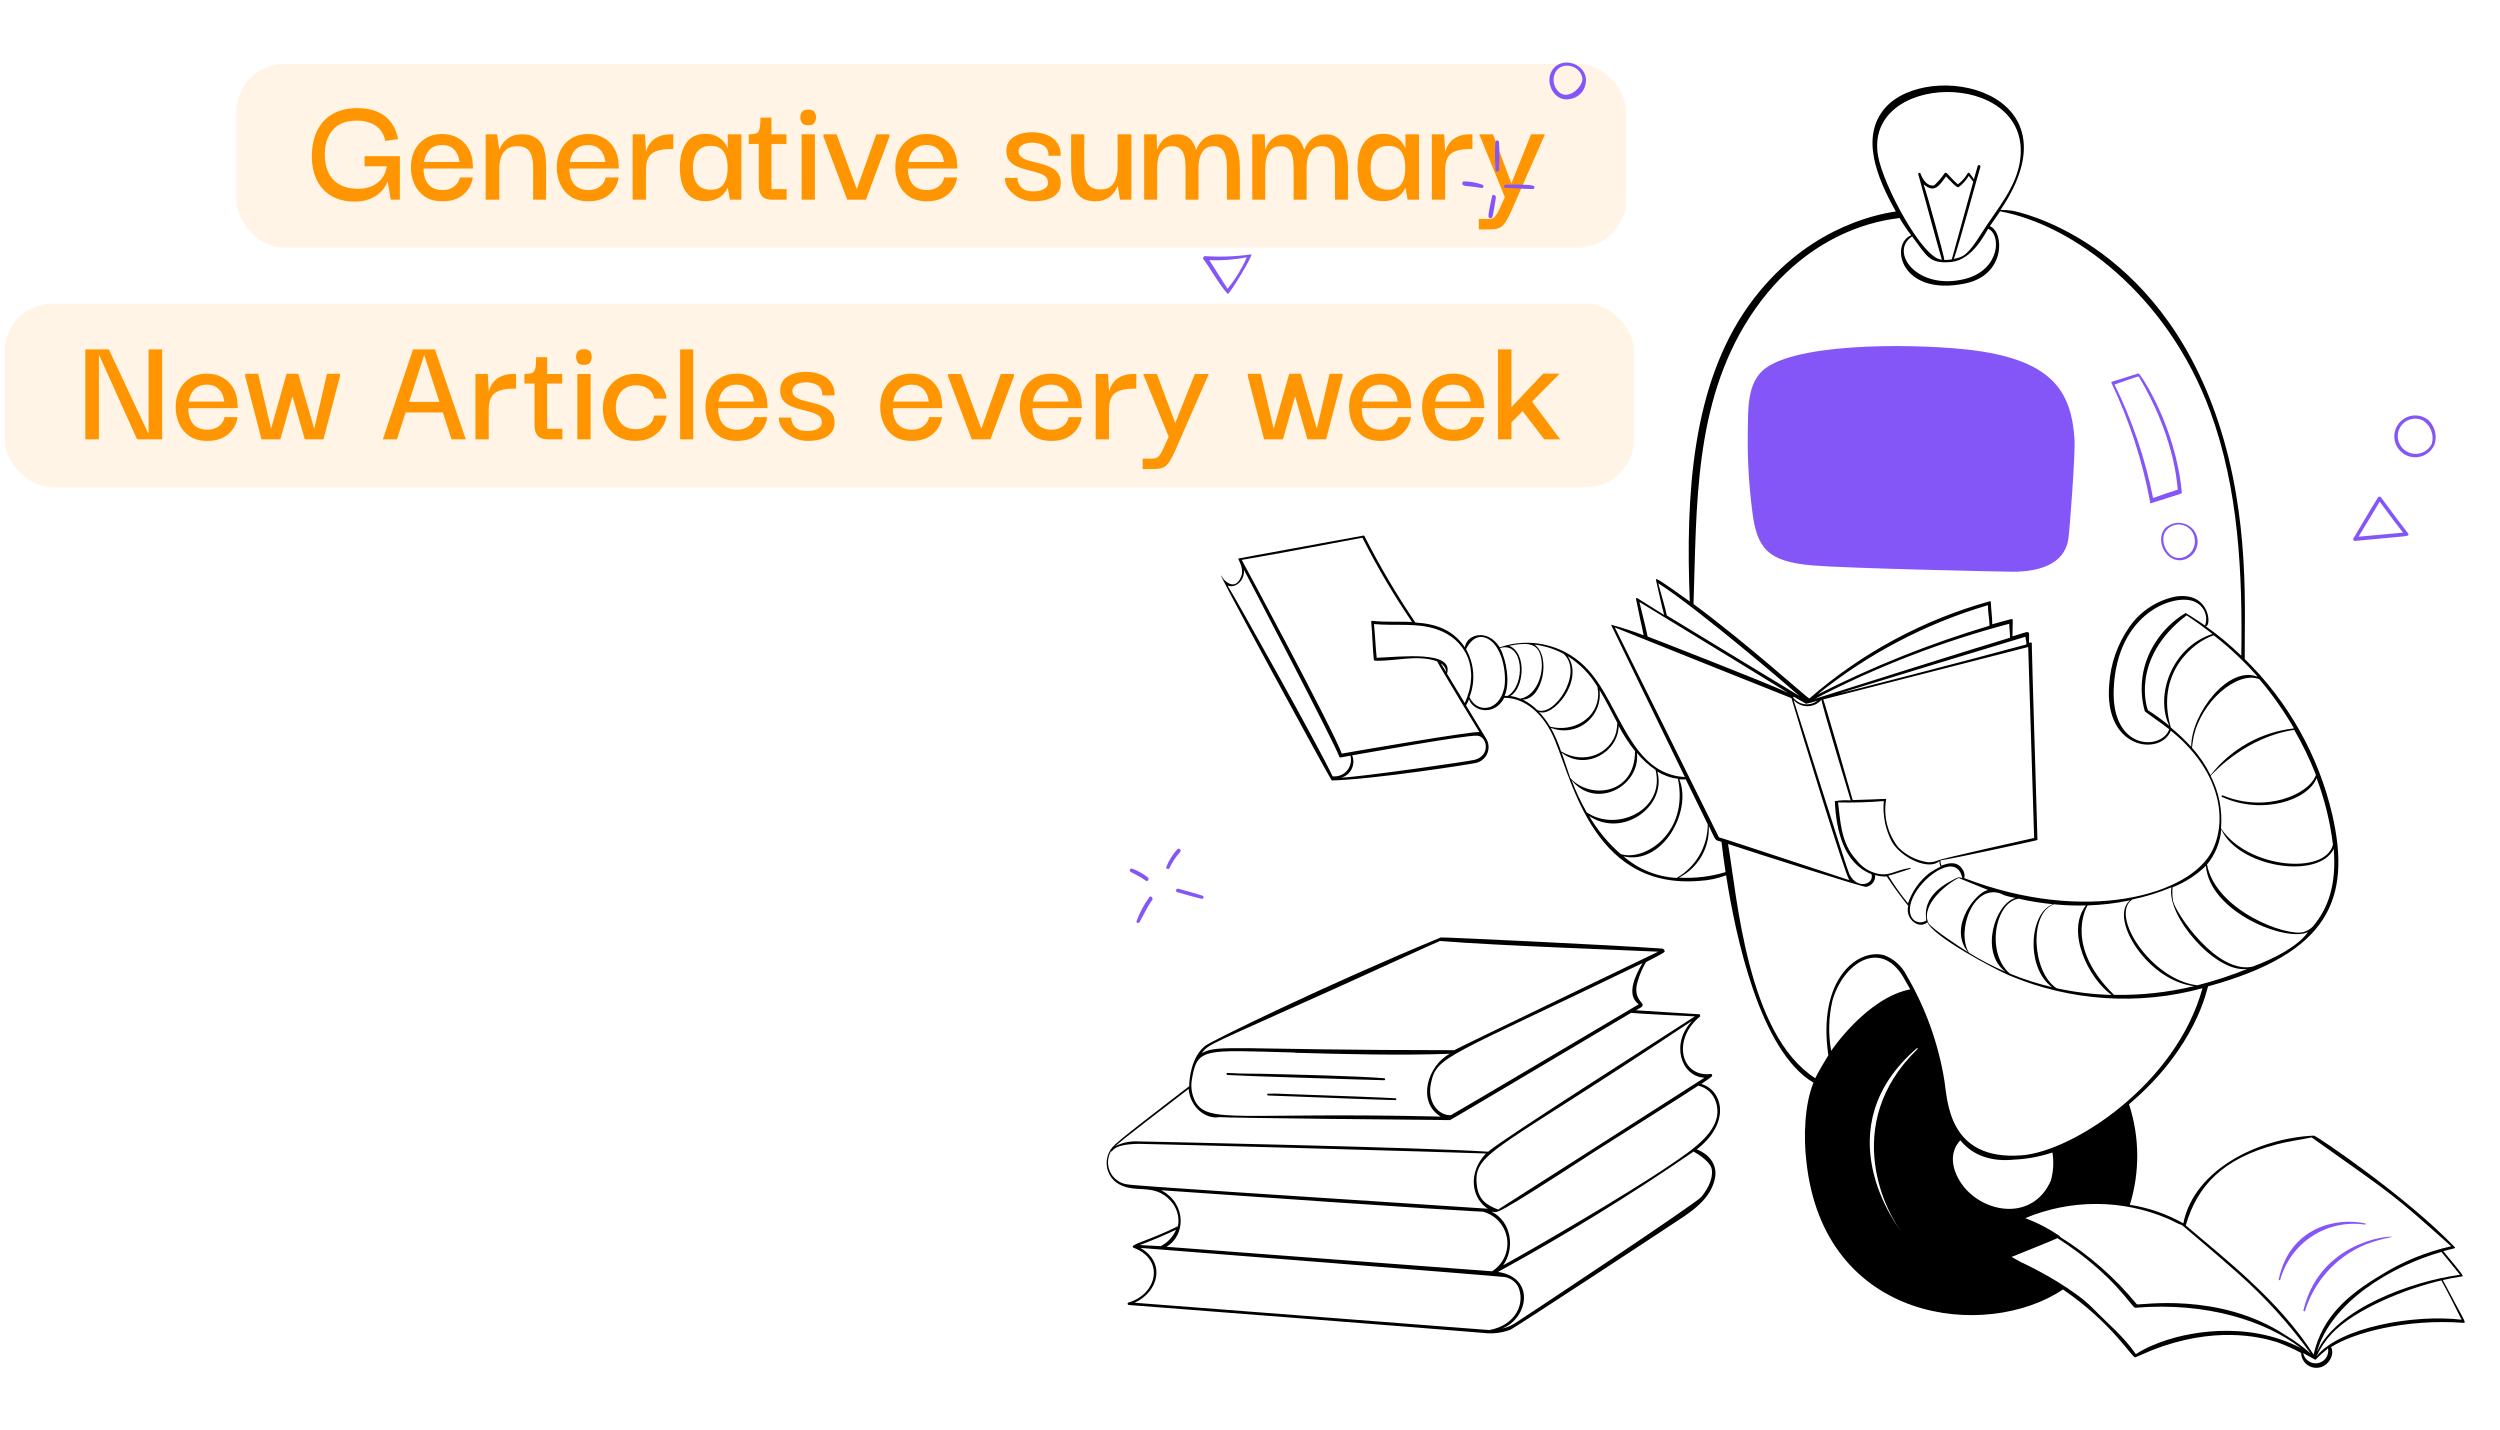 <svg width="313" height="179" viewBox="0 0 313 179" fill="none" xmlns="http://www.w3.org/2000/svg">
<rect x="0.584" y="38.002" width="204" height="23" rx="6" fill="#FF9500" fill-opacity="0.1"/>
<path d="M18.604 43.742H20.304V55.002H17.164L12.424 44.482H12.384V55.002H10.684V43.742H13.624L18.564 54.262H18.604V43.742ZM25.979 55.202C25.059 55.202 24.306 55.002 23.719 54.602C23.132 54.189 22.699 53.662 22.419 53.022C22.139 52.369 21.999 51.695 21.999 51.002C21.986 50.215 22.132 49.502 22.439 48.862C22.759 48.222 23.212 47.715 23.799 47.342C24.399 46.969 25.112 46.782 25.939 46.782C26.659 46.782 27.299 46.942 27.859 47.262C28.419 47.569 28.866 48.009 29.199 48.582C29.532 49.142 29.712 49.809 29.739 50.582C29.752 50.622 29.759 50.702 29.759 50.822C29.759 50.929 29.759 51.022 29.759 51.102H23.579C23.579 51.955 23.786 52.622 24.199 53.102C24.626 53.569 25.212 53.802 25.959 53.802C26.519 53.802 26.992 53.662 27.379 53.382C27.779 53.089 28.026 52.702 28.119 52.222H29.739C29.659 52.782 29.459 53.289 29.139 53.742C28.819 54.195 28.392 54.555 27.859 54.822C27.326 55.075 26.699 55.202 25.979 55.202ZM23.639 50.282H28.079C28.066 50.135 28.026 49.942 27.959 49.702C27.906 49.462 27.799 49.229 27.639 49.002C27.479 48.762 27.259 48.562 26.979 48.402C26.699 48.242 26.339 48.162 25.899 48.162C25.499 48.162 25.159 48.229 24.879 48.362C24.599 48.495 24.372 48.675 24.199 48.902C24.026 49.115 23.892 49.349 23.799 49.602C23.719 49.842 23.666 50.069 23.639 50.282ZM32.74 55.002L30.7 47.122V46.802H32.32L33.92 53.602H33.96L35.88 46.802H37.34L39.32 53.602H39.36L40.94 46.802H42.56V47.122L40.5 55.002H38.16L36.64 49.682H36.6L35.1 55.002H32.74ZM47.933 55.002L51.713 43.742H54.453L58.313 55.002H56.533L53.113 44.442L49.693 55.002H47.933ZM50.233 51.642L50.293 50.322H55.893L55.973 51.642H50.233ZM59.527 55.002V46.822H61.067L61.207 49.182L61.187 50.942V55.002H59.527ZM61.187 51.322L61.127 49.522C61.14 49.229 61.207 48.929 61.327 48.622C61.447 48.302 61.627 48.009 61.867 47.742C62.12 47.462 62.44 47.242 62.827 47.082C63.227 46.909 63.707 46.822 64.267 46.822H64.607V48.662H64.247C63.647 48.662 63.147 48.722 62.747 48.842C62.347 48.949 62.034 49.115 61.807 49.342C61.58 49.569 61.42 49.849 61.327 50.182C61.234 50.515 61.187 50.895 61.187 51.322ZM68.563 55.002C68.003 55.002 67.59 54.855 67.323 54.562C67.057 54.269 66.923 53.822 66.923 53.222V47.822H68.503V53.682H70.403V55.002H68.563ZM65.663 48.022V46.822C65.97 46.822 66.217 46.802 66.403 46.762C66.603 46.722 66.75 46.642 66.843 46.522C66.95 46.389 67.023 46.182 67.063 45.902C67.103 45.609 67.123 45.215 67.123 44.722H68.503V46.822H70.383V48.022H65.663ZM72.284 55.002V46.822H73.944V55.002H72.284ZM73.124 45.682C72.737 45.682 72.47 45.582 72.324 45.382C72.19 45.182 72.124 44.949 72.124 44.682C72.124 44.429 72.19 44.209 72.324 44.022C72.47 43.822 72.737 43.722 73.124 43.722C73.51 43.722 73.764 43.822 73.884 44.022C74.017 44.209 74.084 44.429 74.084 44.682C74.084 44.949 74.017 45.182 73.884 45.382C73.764 45.582 73.51 45.682 73.124 45.682ZM79.535 55.202C78.775 55.202 78.089 55.042 77.475 54.722C76.862 54.402 76.376 53.935 76.016 53.322C75.656 52.709 75.475 51.962 75.475 51.082C75.502 50.202 75.689 49.442 76.035 48.802C76.395 48.162 76.882 47.669 77.496 47.322C78.109 46.975 78.802 46.802 79.576 46.802C80.349 46.802 81.009 46.949 81.555 47.242C82.115 47.535 82.555 47.915 82.876 48.382C83.195 48.849 83.389 49.355 83.456 49.902H81.915C81.809 49.382 81.555 48.975 81.156 48.682C80.755 48.389 80.249 48.242 79.635 48.242C79.102 48.242 78.649 48.362 78.275 48.602C77.902 48.829 77.615 49.149 77.415 49.562C77.216 49.962 77.109 50.429 77.096 50.962C77.096 51.802 77.316 52.475 77.755 52.982C78.195 53.489 78.816 53.742 79.615 53.742C80.189 53.742 80.689 53.595 81.115 53.302C81.542 53.009 81.809 52.582 81.915 52.022H83.456C83.389 52.582 83.189 53.102 82.856 53.582C82.535 54.062 82.096 54.455 81.535 54.762C80.975 55.055 80.309 55.202 79.535 55.202ZM85.154 55.002V43.742H86.794V55.002H85.154ZM92.307 55.202C91.387 55.202 90.634 55.002 90.047 54.602C89.46 54.189 89.027 53.662 88.747 53.022C88.467 52.369 88.327 51.695 88.327 51.002C88.314 50.215 88.46 49.502 88.767 48.862C89.087 48.222 89.54 47.715 90.127 47.342C90.727 46.969 91.44 46.782 92.267 46.782C92.987 46.782 93.627 46.942 94.187 47.262C94.747 47.569 95.194 48.009 95.527 48.582C95.86 49.142 96.04 49.809 96.067 50.582C96.08 50.622 96.087 50.702 96.087 50.822C96.087 50.929 96.087 51.022 96.087 51.102H89.907C89.907 51.955 90.114 52.622 90.527 53.102C90.954 53.569 91.54 53.802 92.287 53.802C92.847 53.802 93.32 53.662 93.707 53.382C94.107 53.089 94.354 52.702 94.447 52.222H96.067C95.987 52.782 95.787 53.289 95.467 53.742C95.147 54.195 94.72 54.555 94.187 54.822C93.654 55.075 93.027 55.202 92.307 55.202ZM89.967 50.282H94.407C94.394 50.135 94.354 49.942 94.287 49.702C94.234 49.462 94.127 49.229 93.967 49.002C93.807 48.762 93.587 48.562 93.307 48.402C93.027 48.242 92.667 48.162 92.227 48.162C91.827 48.162 91.487 48.229 91.207 48.362C90.927 48.495 90.7 48.675 90.527 48.902C90.354 49.115 90.22 49.349 90.127 49.602C90.047 49.842 89.994 50.069 89.967 50.282ZM101.108 55.202C100.734 55.202 100.368 55.149 100.008 55.042C99.661 54.949 99.334 54.809 99.028 54.622C98.734 54.435 98.468 54.222 98.228 53.982C98.001 53.742 97.821 53.482 97.688 53.202C97.568 52.909 97.508 52.602 97.508 52.282H99.068C99.068 52.295 99.074 52.389 99.088 52.562C99.114 52.735 99.188 52.935 99.308 53.162C99.428 53.375 99.621 53.562 99.888 53.722C100.168 53.882 100.561 53.962 101.068 53.962C101.454 53.962 101.781 53.915 102.048 53.822C102.328 53.729 102.541 53.602 102.688 53.442C102.834 53.269 102.901 53.062 102.888 52.822C102.888 52.489 102.761 52.229 102.508 52.042C102.254 51.855 101.928 51.709 101.528 51.602C101.128 51.482 100.708 51.369 100.268 51.262C99.828 51.155 99.408 51.015 99.008 50.842C98.608 50.655 98.281 50.409 98.028 50.102C97.788 49.782 97.674 49.355 97.688 48.822C97.688 48.102 97.988 47.549 98.588 47.162C99.201 46.762 99.974 46.562 100.908 46.562C101.361 46.562 101.801 46.615 102.228 46.722C102.654 46.829 103.034 46.995 103.368 47.222C103.714 47.449 103.988 47.749 104.188 48.122C104.401 48.495 104.501 48.955 104.488 49.502H102.948C102.961 49.155 102.901 48.875 102.768 48.662C102.648 48.449 102.481 48.289 102.268 48.182C102.054 48.062 101.828 47.982 101.588 47.942C101.361 47.889 101.141 47.862 100.928 47.862C100.394 47.862 99.974 47.962 99.668 48.162C99.361 48.349 99.208 48.602 99.208 48.922C99.208 49.255 99.334 49.515 99.588 49.702C99.841 49.889 100.168 50.035 100.568 50.142C100.968 50.249 101.394 50.355 101.848 50.462C102.301 50.569 102.728 50.715 103.128 50.902C103.528 51.075 103.854 51.322 104.108 51.642C104.361 51.962 104.488 52.389 104.488 52.922C104.488 53.442 104.341 53.869 104.048 54.202C103.768 54.535 103.374 54.789 102.868 54.962C102.361 55.122 101.774 55.202 101.108 55.202ZM114.182 55.202C113.262 55.202 112.509 55.002 111.922 54.602C111.335 54.189 110.902 53.662 110.622 53.022C110.342 52.369 110.202 51.695 110.202 51.002C110.189 50.215 110.335 49.502 110.642 48.862C110.962 48.222 111.415 47.715 112.002 47.342C112.602 46.969 113.315 46.782 114.142 46.782C114.862 46.782 115.502 46.942 116.062 47.262C116.622 47.569 117.069 48.009 117.402 48.582C117.735 49.142 117.915 49.809 117.942 50.582C117.955 50.622 117.962 50.702 117.962 50.822C117.962 50.929 117.962 51.022 117.962 51.102H111.782C111.782 51.955 111.989 52.622 112.402 53.102C112.829 53.569 113.415 53.802 114.162 53.802C114.722 53.802 115.195 53.662 115.582 53.382C115.982 53.089 116.229 52.702 116.322 52.222H117.942C117.862 52.782 117.662 53.289 117.342 53.742C117.022 54.195 116.595 54.555 116.062 54.822C115.529 55.075 114.902 55.202 114.182 55.202ZM111.842 50.282H116.282C116.269 50.135 116.229 49.942 116.162 49.702C116.109 49.462 116.002 49.229 115.842 49.002C115.682 48.762 115.462 48.562 115.182 48.402C114.902 48.242 114.542 48.162 114.102 48.162C113.702 48.162 113.362 48.229 113.082 48.362C112.802 48.495 112.575 48.675 112.402 48.902C112.229 49.115 112.095 49.349 112.002 49.602C111.922 49.842 111.869 50.069 111.842 50.282ZM125.303 46.822H126.943V47.122L124.003 55.002H121.663L118.703 47.142V46.822H120.323L122.843 53.622H122.883L125.303 46.822ZM131.663 55.202C130.743 55.202 129.989 55.002 129.403 54.602C128.816 54.189 128.383 53.662 128.103 53.022C127.823 52.369 127.683 51.695 127.683 51.002C127.669 50.215 127.816 49.502 128.123 48.862C128.443 48.222 128.896 47.715 129.483 47.342C130.083 46.969 130.796 46.782 131.623 46.782C132.343 46.782 132.983 46.942 133.543 47.262C134.103 47.569 134.549 48.009 134.883 48.582C135.216 49.142 135.396 49.809 135.423 50.582C135.436 50.622 135.443 50.702 135.443 50.822C135.443 50.929 135.443 51.022 135.443 51.102H129.263C129.263 51.955 129.469 52.622 129.883 53.102C130.309 53.569 130.896 53.802 131.643 53.802C132.203 53.802 132.676 53.662 133.063 53.382C133.463 53.089 133.709 52.702 133.803 52.222H135.423C135.343 52.782 135.143 53.289 134.823 53.742C134.503 54.195 134.076 54.555 133.543 54.822C133.009 55.075 132.383 55.202 131.663 55.202ZM129.323 50.282H133.763C133.749 50.135 133.709 49.942 133.643 49.702C133.589 49.462 133.483 49.229 133.323 49.002C133.163 48.762 132.943 48.562 132.663 48.402C132.383 48.242 132.023 48.162 131.583 48.162C131.183 48.162 130.843 48.229 130.563 48.362C130.283 48.495 130.056 48.675 129.883 48.902C129.709 49.115 129.576 49.349 129.483 49.602C129.403 49.842 129.349 50.069 129.323 50.282ZM137.183 55.002V46.822H138.723L138.863 49.182L138.843 50.942V55.002H137.183ZM138.843 51.322L138.783 49.522C138.797 49.229 138.863 48.929 138.983 48.622C139.103 48.302 139.283 48.009 139.523 47.742C139.777 47.462 140.097 47.242 140.483 47.082C140.883 46.909 141.363 46.822 141.923 46.822H142.263V48.662H141.903C141.303 48.662 140.803 48.722 140.403 48.842C140.003 48.949 139.69 49.115 139.463 49.342C139.237 49.569 139.077 49.849 138.983 50.182C138.89 50.515 138.843 50.895 138.843 51.322ZM143.06 58.722V57.422H144.24C144.426 57.422 144.593 57.395 144.74 57.342C144.886 57.302 145.026 57.195 145.16 57.022C145.306 56.849 145.46 56.582 145.62 56.222L146.32 54.682L143.12 46.822H144.84L147.14 52.962L149.6 46.822H151.34L147.14 56.402C146.913 56.909 146.706 57.315 146.52 57.622C146.346 57.929 146.16 58.162 145.96 58.322C145.773 58.482 145.553 58.589 145.3 58.642C145.06 58.695 144.773 58.722 144.44 58.722H143.06ZM158.267 55.002L156.227 47.122V46.802H157.847L159.447 53.602H159.487L161.407 46.802H162.867L164.847 53.602H164.887L166.467 46.802H168.087V47.122L166.027 55.002H163.687L162.167 49.682H162.127L160.627 55.002H158.267ZM172.893 55.202C171.973 55.202 171.22 55.002 170.633 54.602C170.046 54.189 169.613 53.662 169.333 53.022C169.053 52.369 168.913 51.695 168.913 51.002C168.9 50.215 169.046 49.502 169.353 48.862C169.673 48.222 170.126 47.715 170.713 47.342C171.313 46.969 172.026 46.782 172.853 46.782C173.573 46.782 174.213 46.942 174.773 47.262C175.333 47.569 175.78 48.009 176.113 48.582C176.446 49.142 176.626 49.809 176.653 50.582C176.666 50.622 176.673 50.702 176.673 50.822C176.673 50.929 176.673 51.022 176.673 51.102H170.493C170.493 51.955 170.7 52.622 171.113 53.102C171.54 53.569 172.126 53.802 172.873 53.802C173.433 53.802 173.906 53.662 174.293 53.382C174.693 53.089 174.94 52.702 175.033 52.222H176.653C176.573 52.782 176.373 53.289 176.053 53.742C175.733 54.195 175.306 54.555 174.773 54.822C174.24 55.075 173.613 55.202 172.893 55.202ZM170.553 50.282H174.993C174.98 50.135 174.94 49.942 174.873 49.702C174.82 49.462 174.713 49.229 174.553 49.002C174.393 48.762 174.173 48.562 173.893 48.402C173.613 48.242 173.253 48.162 172.813 48.162C172.413 48.162 172.073 48.229 171.793 48.362C171.513 48.495 171.286 48.675 171.113 48.902C170.94 49.115 170.806 49.349 170.713 49.602C170.633 49.842 170.58 50.069 170.553 50.282ZM182.034 55.202C181.114 55.202 180.36 55.002 179.774 54.602C179.187 54.189 178.754 53.662 178.474 53.022C178.194 52.369 178.054 51.695 178.054 51.002C178.04 50.215 178.187 49.502 178.494 48.862C178.814 48.222 179.267 47.715 179.854 47.342C180.454 46.969 181.167 46.782 181.994 46.782C182.714 46.782 183.354 46.942 183.914 47.262C184.474 47.569 184.92 48.009 185.254 48.582C185.587 49.142 185.767 49.809 185.794 50.582C185.807 50.622 185.814 50.702 185.814 50.822C185.814 50.929 185.814 51.022 185.814 51.102H179.634C179.634 51.955 179.84 52.622 180.254 53.102C180.68 53.569 181.267 53.802 182.014 53.802C182.574 53.802 183.047 53.662 183.434 53.382C183.834 53.089 184.08 52.702 184.174 52.222H185.794C185.714 52.782 185.514 53.289 185.194 53.742C184.874 54.195 184.447 54.555 183.914 54.822C183.38 55.075 182.754 55.202 182.034 55.202ZM179.694 50.282H184.134C184.12 50.135 184.08 49.942 184.014 49.702C183.96 49.462 183.854 49.229 183.694 49.002C183.534 48.762 183.314 48.562 183.034 48.402C182.754 48.242 182.394 48.162 181.954 48.162C181.554 48.162 181.214 48.229 180.934 48.362C180.654 48.495 180.427 48.675 180.254 48.902C180.08 49.115 179.947 49.349 179.854 49.602C179.774 49.842 179.72 50.069 179.694 50.282ZM189.234 55.002H187.554V43.742H189.234V55.002ZM191.294 49.582L195.334 55.002H193.334L190.074 50.742L191.294 49.582ZM189.134 52.982V51.082L193.194 46.782H195.274L189.134 52.982Z" fill="#FF9500"/>
<rect x="29.584" y="8" width="174" height="23" rx="6" fill="#FF9500" fill-opacity="0.1"/>
<path d="M44.404 25.24C43.311 25.24 42.357 25.013 41.544 24.56C40.744 24.107 40.124 23.447 39.684 22.58C39.244 21.713 39.031 20.66 39.044 19.42C39.071 18.167 39.317 17.1 39.784 16.22C40.251 15.34 40.904 14.673 41.744 14.22C42.597 13.767 43.577 13.54 44.684 13.54C46.164 13.54 47.331 13.873 48.184 14.54C49.037 15.193 49.591 16.153 49.844 17.42L48.244 17.64C48.111 17.027 47.871 16.533 47.524 16.16C47.177 15.787 46.757 15.52 46.264 15.36C45.784 15.187 45.257 15.1 44.684 15.1C43.337 15.1 42.331 15.487 41.664 16.26C40.997 17.02 40.664 18.04 40.664 19.32C40.664 20.693 41.024 21.76 41.744 22.52C42.477 23.267 43.504 23.64 44.824 23.64C45.424 23.64 45.977 23.54 46.484 23.34C46.991 23.127 47.417 22.813 47.764 22.4C48.111 21.973 48.331 21.447 48.424 20.82H45.644V19.56H50.064V25H48.924L48.544 22.78H48.504C48.411 23.033 48.257 23.307 48.044 23.6C47.844 23.88 47.577 24.147 47.244 24.4C46.911 24.64 46.504 24.84 46.024 25C45.557 25.16 45.017 25.24 44.404 25.24ZM55.428 25.2C54.508 25.2 53.755 25 53.168 24.6C52.581 24.187 52.148 23.66 51.868 23.02C51.588 22.367 51.448 21.693 51.448 21C51.435 20.213 51.581 19.5 51.888 18.86C52.208 18.22 52.661 17.713 53.248 17.34C53.848 16.967 54.562 16.78 55.388 16.78C56.108 16.78 56.748 16.94 57.308 17.26C57.868 17.567 58.315 18.007 58.648 18.58C58.981 19.14 59.161 19.807 59.188 20.58C59.202 20.62 59.208 20.7 59.208 20.82C59.208 20.927 59.208 21.02 59.208 21.1H53.028C53.028 21.953 53.235 22.62 53.648 23.1C54.075 23.567 54.661 23.8 55.408 23.8C55.968 23.8 56.441 23.66 56.828 23.38C57.228 23.087 57.475 22.7 57.568 22.22H59.188C59.108 22.78 58.908 23.287 58.588 23.74C58.268 24.193 57.842 24.553 57.308 24.82C56.775 25.073 56.148 25.2 55.428 25.2ZM53.088 20.28H57.528C57.515 20.133 57.475 19.94 57.408 19.7C57.355 19.46 57.248 19.227 57.088 19C56.928 18.76 56.708 18.56 56.428 18.4C56.148 18.24 55.788 18.16 55.348 18.16C54.948 18.16 54.608 18.227 54.328 18.36C54.048 18.493 53.822 18.673 53.648 18.9C53.475 19.113 53.342 19.347 53.248 19.6C53.168 19.84 53.115 20.067 53.088 20.28ZM60.809 25V16.82H62.229L62.509 18.72H62.549C62.562 18.667 62.615 18.54 62.709 18.34C62.802 18.14 62.956 17.927 63.169 17.7C63.382 17.46 63.669 17.253 64.029 17.08C64.389 16.907 64.842 16.82 65.389 16.82C65.962 16.82 66.429 16.913 66.789 17.1C67.162 17.273 67.456 17.513 67.669 17.82C67.895 18.113 68.055 18.447 68.149 18.82C68.242 19.18 68.302 19.553 68.329 19.94C68.356 20.313 68.369 20.667 68.369 21V25H66.749V20.98C66.749 20.473 66.695 20.02 66.589 19.62C66.482 19.207 66.289 18.887 66.009 18.66C65.729 18.42 65.309 18.3 64.749 18.3C64.189 18.3 63.742 18.433 63.409 18.7C63.089 18.967 62.855 19.313 62.709 19.74C62.575 20.153 62.509 20.607 62.509 21.1V25H60.809ZM73.69 25.2C72.77 25.2 72.017 25 71.43 24.6C70.843 24.187 70.41 23.66 70.13 23.02C69.85 22.367 69.71 21.693 69.71 21C69.697 20.213 69.843 19.5 70.15 18.86C70.47 18.22 70.923 17.713 71.51 17.34C72.11 16.967 72.823 16.78 73.65 16.78C74.37 16.78 75.01 16.94 75.57 17.26C76.13 17.567 76.577 18.007 76.91 18.58C77.243 19.14 77.423 19.807 77.45 20.58C77.463 20.62 77.47 20.7 77.47 20.82C77.47 20.927 77.47 21.02 77.47 21.1H71.29C71.29 21.953 71.497 22.62 71.91 23.1C72.337 23.567 72.923 23.8 73.67 23.8C74.23 23.8 74.703 23.66 75.09 23.38C75.49 23.087 75.737 22.7 75.83 22.22H77.45C77.37 22.78 77.17 23.287 76.85 23.74C76.53 24.193 76.103 24.553 75.57 24.82C75.037 25.073 74.41 25.2 73.69 25.2ZM71.35 20.28H75.79C75.777 20.133 75.737 19.94 75.67 19.7C75.617 19.46 75.51 19.227 75.35 19C75.19 18.76 74.97 18.56 74.69 18.4C74.41 18.24 74.05 18.16 73.61 18.16C73.21 18.16 72.87 18.227 72.59 18.36C72.31 18.493 72.083 18.673 71.91 18.9C71.737 19.113 71.603 19.347 71.51 19.6C71.43 19.84 71.377 20.067 71.35 20.28ZM79.21 25V16.82H80.751L80.891 19.18L80.871 20.94V25H79.21ZM80.871 21.32L80.811 19.52C80.824 19.227 80.891 18.927 81.01 18.62C81.13 18.3 81.311 18.007 81.55 17.74C81.804 17.46 82.124 17.24 82.51 17.08C82.91 16.907 83.391 16.82 83.951 16.82H84.29V18.66H83.93C83.331 18.66 82.831 18.72 82.43 18.84C82.031 18.947 81.717 19.113 81.49 19.34C81.264 19.567 81.104 19.847 81.01 20.18C80.917 20.513 80.871 20.893 80.871 21.32ZM88.317 25.18C87.57 25.18 86.957 25 86.477 24.64C86.01 24.28 85.663 23.787 85.437 23.16C85.224 22.533 85.117 21.813 85.117 21C85.117 20.16 85.23 19.427 85.457 18.8C85.683 18.16 86.03 17.66 86.497 17.3C86.977 16.94 87.584 16.76 88.317 16.76C88.77 16.76 89.157 16.827 89.477 16.96C89.797 17.08 90.064 17.233 90.277 17.42C90.49 17.607 90.663 17.8 90.797 18C90.93 18.187 91.023 18.353 91.077 18.5H91.117V16.82H92.817V25H91.397L91.117 23.54H91.077C91.023 23.687 90.93 23.853 90.797 24.04C90.663 24.227 90.484 24.407 90.257 24.58C90.043 24.753 89.777 24.893 89.457 25C89.137 25.12 88.757 25.18 88.317 25.18ZM88.977 23.76C89.51 23.76 89.93 23.647 90.237 23.42C90.543 23.18 90.763 22.853 90.897 22.44C91.03 22.027 91.097 21.553 91.097 21.02C91.097 20.447 91.023 19.953 90.877 19.54C90.743 19.127 90.523 18.813 90.217 18.6C89.91 18.373 89.497 18.26 88.977 18.26C88.43 18.26 87.99 18.387 87.657 18.64C87.337 18.88 87.103 19.207 86.957 19.62C86.823 20.033 86.757 20.493 86.757 21C86.757 21.52 86.823 21.993 86.957 22.42C87.103 22.833 87.337 23.16 87.657 23.4C87.99 23.64 88.43 23.76 88.977 23.76ZM96.645 25C96.085 25 95.672 24.853 95.405 24.56C95.139 24.267 95.005 23.82 95.005 23.22V17.82H96.585V23.68H98.485V25H96.645ZM93.745 18.02V16.82C94.052 16.82 94.299 16.8 94.485 16.76C94.685 16.72 94.832 16.64 94.925 16.52C95.032 16.387 95.105 16.18 95.145 15.9C95.185 15.607 95.205 15.213 95.205 14.72H96.585V16.82H98.465V18.02H93.745ZM100.366 25V16.82H102.026V25H100.366ZM101.206 15.68C100.819 15.68 100.552 15.58 100.406 15.38C100.272 15.18 100.206 14.947 100.206 14.68C100.206 14.427 100.272 14.207 100.406 14.02C100.552 13.82 100.819 13.72 101.206 13.72C101.592 13.72 101.846 13.82 101.966 14.02C102.099 14.207 102.166 14.427 102.166 14.68C102.166 14.947 102.099 15.18 101.966 15.38C101.846 15.58 101.592 15.68 101.206 15.68ZM109.713 16.82H111.353V17.12L108.413 25H106.073L103.113 17.14V16.82H104.733L107.253 23.62H107.293L109.713 16.82ZM116.073 25.2C115.153 25.2 114.399 25 113.813 24.6C113.226 24.187 112.793 23.66 112.513 23.02C112.233 22.367 112.093 21.693 112.093 21C112.079 20.213 112.226 19.5 112.533 18.86C112.853 18.22 113.306 17.713 113.893 17.34C114.493 16.967 115.206 16.78 116.033 16.78C116.753 16.78 117.393 16.94 117.953 17.26C118.513 17.567 118.959 18.007 119.293 18.58C119.626 19.14 119.806 19.807 119.833 20.58C119.846 20.62 119.853 20.7 119.853 20.82C119.853 20.927 119.853 21.02 119.853 21.1H113.673C113.673 21.953 113.879 22.62 114.293 23.1C114.719 23.567 115.306 23.8 116.053 23.8C116.613 23.8 117.086 23.66 117.473 23.38C117.873 23.087 118.119 22.7 118.213 22.22H119.833C119.753 22.78 119.553 23.287 119.233 23.74C118.913 24.193 118.486 24.553 117.953 24.82C117.419 25.073 116.793 25.2 116.073 25.2ZM113.733 20.28H118.173C118.159 20.133 118.119 19.94 118.053 19.7C117.999 19.46 117.893 19.227 117.733 19C117.573 18.76 117.353 18.56 117.073 18.4C116.793 18.24 116.433 18.16 115.993 18.16C115.593 18.16 115.253 18.227 114.973 18.36C114.693 18.493 114.466 18.673 114.293 18.9C114.119 19.113 113.986 19.347 113.893 19.6C113.813 19.84 113.759 20.067 113.733 20.28ZM129.424 25.2C129.051 25.2 128.684 25.147 128.324 25.04C127.977 24.947 127.651 24.807 127.344 24.62C127.051 24.433 126.784 24.22 126.544 23.98C126.317 23.74 126.137 23.48 126.004 23.2C125.884 22.907 125.824 22.6 125.824 22.28H127.384C127.384 22.293 127.391 22.387 127.404 22.56C127.431 22.733 127.504 22.933 127.624 23.16C127.744 23.373 127.937 23.56 128.204 23.72C128.484 23.88 128.877 23.96 129.384 23.96C129.771 23.96 130.097 23.913 130.364 23.82C130.644 23.727 130.857 23.6 131.004 23.44C131.151 23.267 131.217 23.06 131.204 22.82C131.204 22.487 131.077 22.227 130.824 22.04C130.571 21.853 130.244 21.707 129.844 21.6C129.444 21.48 129.024 21.367 128.584 21.26C128.144 21.153 127.724 21.013 127.324 20.84C126.924 20.653 126.597 20.407 126.344 20.1C126.104 19.78 125.991 19.353 126.004 18.82C126.004 18.1 126.304 17.547 126.904 17.16C127.517 16.76 128.291 16.56 129.224 16.56C129.677 16.56 130.117 16.613 130.544 16.72C130.971 16.827 131.351 16.993 131.684 17.22C132.031 17.447 132.304 17.747 132.504 18.12C132.717 18.493 132.817 18.953 132.804 19.5H131.264C131.277 19.153 131.217 18.873 131.084 18.66C130.964 18.447 130.797 18.287 130.584 18.18C130.371 18.06 130.144 17.98 129.904 17.94C129.677 17.887 129.457 17.86 129.244 17.86C128.711 17.86 128.291 17.96 127.984 18.16C127.677 18.347 127.524 18.6 127.524 18.92C127.524 19.253 127.651 19.513 127.904 19.7C128.157 19.887 128.484 20.033 128.884 20.14C129.284 20.247 129.711 20.353 130.164 20.46C130.617 20.567 131.044 20.713 131.444 20.9C131.844 21.073 132.171 21.32 132.424 21.64C132.677 21.96 132.804 22.387 132.804 22.92C132.804 23.44 132.657 23.867 132.364 24.2C132.084 24.533 131.691 24.787 131.184 24.96C130.677 25.12 130.091 25.2 129.424 25.2ZM137.128 25.2C136.581 25.2 136.121 25.113 135.748 24.94C135.388 24.767 135.094 24.533 134.868 24.24C134.654 23.947 134.494 23.62 134.388 23.26C134.281 22.9 134.208 22.527 134.168 22.14C134.128 21.753 134.108 21.38 134.108 21.02V16.82H135.748V21.02C135.748 21.5 135.794 21.947 135.888 22.36C135.981 22.76 136.174 23.087 136.468 23.34C136.761 23.593 137.194 23.72 137.768 23.72C138.328 23.72 138.761 23.593 139.068 23.34C139.374 23.073 139.588 22.74 139.708 22.34C139.841 21.94 139.914 21.527 139.928 21.1V16.82H141.648V25H140.228L139.948 23.3H139.908C139.868 23.433 139.788 23.607 139.668 23.82C139.548 24.02 139.381 24.227 139.168 24.44C138.954 24.653 138.674 24.833 138.328 24.98C137.994 25.127 137.594 25.2 137.128 25.2ZM143.25 25V16.82H144.81L144.87 18.72H144.91C144.924 18.64 144.977 18.5 145.07 18.3C145.164 18.1 145.304 17.887 145.49 17.66C145.69 17.433 145.944 17.24 146.25 17.08C146.57 16.907 146.97 16.82 147.45 16.82C147.917 16.82 148.304 16.913 148.61 17.1C148.917 17.273 149.157 17.507 149.33 17.8C149.517 18.08 149.65 18.387 149.73 18.72H149.77C149.797 18.64 149.864 18.5 149.97 18.3C150.077 18.1 150.23 17.887 150.43 17.66C150.644 17.42 150.917 17.22 151.25 17.06C151.584 16.9 151.99 16.82 152.47 16.82C152.99 16.82 153.417 16.927 153.75 17.14C154.097 17.353 154.37 17.633 154.57 17.98C154.77 18.313 154.917 18.673 155.01 19.06C155.104 19.433 155.164 19.793 155.19 20.14C155.217 20.487 155.23 20.773 155.23 21V25H153.61V20.98C153.61 20.767 153.597 20.513 153.57 20.22C153.557 19.913 153.497 19.613 153.39 19.32C153.297 19.027 153.137 18.787 152.91 18.6C152.684 18.4 152.364 18.3 151.95 18.3C151.47 18.3 151.09 18.433 150.81 18.7C150.53 18.967 150.33 19.313 150.21 19.74C150.104 20.167 150.05 20.62 150.05 21.1V25H148.43V20.98C148.43 20.767 148.417 20.513 148.39 20.22C148.377 19.913 148.317 19.613 148.21 19.32C148.117 19.027 147.957 18.787 147.73 18.6C147.504 18.4 147.184 18.3 146.77 18.3C146.29 18.3 145.91 18.433 145.63 18.7C145.35 18.967 145.15 19.313 145.03 19.74C144.924 20.167 144.87 20.62 144.87 21.1V25H143.25ZM156.785 25V16.82H158.345L158.405 18.72H158.445C158.459 18.64 158.512 18.5 158.605 18.3C158.699 18.1 158.839 17.887 159.025 17.66C159.225 17.433 159.479 17.24 159.785 17.08C160.105 16.907 160.505 16.82 160.985 16.82C161.452 16.82 161.839 16.913 162.145 17.1C162.452 17.273 162.692 17.507 162.865 17.8C163.052 18.08 163.185 18.387 163.265 18.72H163.305C163.332 18.64 163.399 18.5 163.505 18.3C163.612 18.1 163.765 17.887 163.965 17.66C164.179 17.42 164.452 17.22 164.785 17.06C165.119 16.9 165.525 16.82 166.005 16.82C166.525 16.82 166.952 16.927 167.285 17.14C167.632 17.353 167.905 17.633 168.105 17.98C168.305 18.313 168.452 18.673 168.545 19.06C168.639 19.433 168.699 19.793 168.725 20.14C168.752 20.487 168.765 20.773 168.765 21V25H167.145V20.98C167.145 20.767 167.132 20.513 167.105 20.22C167.092 19.913 167.032 19.613 166.925 19.32C166.832 19.027 166.672 18.787 166.445 18.6C166.219 18.4 165.899 18.3 165.485 18.3C165.005 18.3 164.625 18.433 164.345 18.7C164.065 18.967 163.865 19.313 163.745 19.74C163.639 20.167 163.585 20.62 163.585 21.1V25H161.965V20.98C161.965 20.767 161.952 20.513 161.925 20.22C161.912 19.913 161.852 19.613 161.745 19.32C161.652 19.027 161.492 18.787 161.265 18.6C161.039 18.4 160.719 18.3 160.305 18.3C159.825 18.3 159.445 18.433 159.165 18.7C158.885 18.967 158.685 19.313 158.565 19.74C158.459 20.167 158.405 20.62 158.405 21.1V25H156.785ZM173.161 25.18C172.414 25.18 171.801 25 171.321 24.64C170.854 24.28 170.507 23.787 170.281 23.16C170.067 22.533 169.961 21.813 169.961 21C169.961 20.16 170.074 19.427 170.301 18.8C170.527 18.16 170.874 17.66 171.341 17.3C171.821 16.94 172.427 16.76 173.161 16.76C173.614 16.76 174.001 16.827 174.321 16.96C174.641 17.08 174.907 17.233 175.121 17.42C175.334 17.607 175.507 17.8 175.641 18C175.774 18.187 175.867 18.353 175.921 18.5H175.961V16.82H177.661V25H176.241L175.961 23.54H175.921C175.867 23.687 175.774 23.853 175.641 24.04C175.507 24.227 175.327 24.407 175.101 24.58C174.887 24.753 174.621 24.893 174.301 25C173.981 25.12 173.601 25.18 173.161 25.18ZM173.821 23.76C174.354 23.76 174.774 23.647 175.081 23.42C175.387 23.18 175.607 22.853 175.741 22.44C175.874 22.027 175.941 21.553 175.941 21.02C175.941 20.447 175.867 19.953 175.721 19.54C175.587 19.127 175.367 18.813 175.061 18.6C174.754 18.373 174.341 18.26 173.821 18.26C173.274 18.26 172.834 18.387 172.501 18.64C172.181 18.88 171.947 19.207 171.801 19.62C171.667 20.033 171.601 20.493 171.601 21C171.601 21.52 171.667 21.993 171.801 22.42C171.947 22.833 172.181 23.16 172.501 23.4C172.834 23.64 173.274 23.76 173.821 23.76ZM179.269 25V16.82H180.809L180.949 19.18L180.929 20.94V25H179.269ZM180.929 21.32L180.869 19.52C180.882 19.227 180.949 18.927 181.069 18.62C181.189 18.3 181.369 18.007 181.609 17.74C181.862 17.46 182.182 17.24 182.569 17.08C182.969 16.907 183.449 16.82 184.009 16.82H184.349V18.66H183.989C183.389 18.66 182.889 18.72 182.489 18.84C182.089 18.947 181.776 19.113 181.549 19.34C181.322 19.567 181.162 19.847 181.069 20.18C180.976 20.513 180.929 20.893 180.929 21.32ZM185.146 28.72V27.42H186.326C186.512 27.42 186.679 27.393 186.826 27.34C186.972 27.3 187.112 27.193 187.246 27.02C187.392 26.847 187.546 26.58 187.706 26.22L188.406 24.68L185.206 16.82H186.926L189.226 22.96L191.686 16.82H193.426L189.226 26.4C188.999 26.907 188.792 27.313 188.606 27.62C188.432 27.927 188.246 28.16 188.046 28.32C187.859 28.48 187.639 28.587 187.386 28.64C187.146 28.693 186.859 28.72 186.526 28.72H185.146Z" fill="#FF9500"/>
<path d="M188.46 23.135C188.411 23.15 188.369 23.183 188.344 23.229C188.319 23.274 188.312 23.327 188.326 23.377C188.326 23.556 188.407 23.502 189.507 23.565C190.456 23.619 191.297 23.663 191.709 23.663H191.96C191.996 23.654 192.03 23.634 192.056 23.608C192.083 23.581 192.102 23.548 192.112 23.511C192.122 23.475 192.122 23.437 192.112 23.401C192.103 23.365 192.084 23.332 192.058 23.305C191.781 23.028 188.487 23.126 188.46 23.135ZM187.225 17.801C187.158 18.859 187.158 19.92 187.225 20.978C187.225 21.086 187.163 21.48 187.449 21.48C187.507 21.48 187.562 21.457 187.604 21.417C187.646 21.377 187.67 21.323 187.673 21.265C187.744 20.111 187.744 18.954 187.673 17.801C187.673 17.742 187.649 17.685 187.607 17.643C187.565 17.601 187.508 17.577 187.449 17.577C187.39 17.577 187.333 17.601 187.291 17.643C187.249 17.685 187.225 17.742 187.225 17.801ZM183.225 22.706C183.178 22.728 183.139 22.763 183.113 22.808C183.088 22.853 183.076 22.905 183.081 22.956C183.081 23.305 183.475 23.27 184.021 23.332C184.523 23.378 185.022 23.449 185.516 23.547C185.563 23.544 185.608 23.526 185.644 23.497C185.681 23.466 185.707 23.426 185.719 23.38C185.731 23.334 185.728 23.286 185.711 23.242C185.694 23.198 185.663 23.161 185.623 23.135C184.855 22.854 184.043 22.709 183.225 22.706ZM186.805 24.585C186.303 26.894 186.223 27.315 186.572 27.315C186.921 27.315 186.885 27.172 187.288 24.71C187.288 24.397 186.805 24.272 186.805 24.585ZM194.314 8.824C193.356 10.355 194.618 12.798 196.524 12.404C197.067 12.335 197.567 12.078 197.939 11.677C198.31 11.276 198.529 10.757 198.556 10.211C198.762 8.055 195.549 6.855 194.314 8.824ZM194.86 11.142C194.686 10.882 194.573 10.586 194.529 10.276C194.486 9.966 194.513 9.65 194.609 9.352C195.182 7.562 197.831 8.037 198.108 9.764C198.296 10.811 196.068 13.004 194.86 11.142ZM150.879 32.067C150.829 32.069 150.781 32.085 150.74 32.114C150.699 32.142 150.667 32.182 150.648 32.229C150.629 32.275 150.624 32.326 150.633 32.375C150.642 32.424 150.666 32.47 150.7 32.506C151.166 33.007 152.804 35.943 153.743 36.811C154.173 36.462 156.831 32.085 156.67 31.844C154.753 32.118 152.812 32.193 150.879 32.067ZM156.106 32.219C155.477 33.633 154.665 34.957 153.69 36.157L151.416 32.578C152.988 32.632 154.561 32.512 156.106 32.219ZM143.558 110.308C143.618 110.308 143.675 110.286 143.719 110.246C143.745 110.221 143.765 110.192 143.779 110.16C143.793 110.128 143.8 110.093 143.8 110.058C143.8 110.022 143.793 109.988 143.779 109.955C143.765 109.923 143.745 109.894 143.719 109.87C143.112 109.373 142.421 108.988 141.679 108.733C141.607 108.738 141.54 108.77 141.491 108.823C141.465 108.861 141.451 108.906 141.451 108.952C141.451 108.999 141.465 109.044 141.491 109.082C141.491 109.136 141.589 109.181 142.162 109.485C142.603 109.69 143.023 109.939 143.415 110.228C143.451 110.272 143.502 110.301 143.558 110.308ZM143.845 112.403C143.192 113.304 142.667 114.292 142.287 115.338C142.283 115.384 142.293 115.43 142.317 115.469C142.342 115.508 142.378 115.537 142.422 115.553H142.502C142.534 115.552 142.566 115.544 142.594 115.528C142.622 115.513 142.646 115.49 142.663 115.463L143.075 114.703C143.469 113.987 143.97 113.002 144.229 112.725C144.276 112.675 144.302 112.609 144.302 112.541C144.302 112.473 144.276 112.408 144.229 112.358C144.211 112.32 144.18 112.289 144.143 112.268C144.106 112.248 144.063 112.24 144.021 112.245C143.979 112.25 143.94 112.268 143.908 112.296C143.876 112.324 143.854 112.361 143.845 112.403ZM147.738 106.692C147.776 106.651 147.801 106.599 147.809 106.543C147.817 106.487 147.808 106.43 147.783 106.379C147.747 106.324 147.694 106.284 147.631 106.266C147.568 106.248 147.501 106.253 147.442 106.281C146.826 106.945 146.34 107.719 146.01 108.563C146.007 108.592 146.009 108.621 146.017 108.649C146.025 108.677 146.039 108.704 146.057 108.726C146.075 108.749 146.098 108.767 146.124 108.781C146.15 108.794 146.178 108.802 146.207 108.805C146.261 108.808 146.314 108.792 146.357 108.759C146.4 108.726 146.429 108.679 146.44 108.626C146.722 108.049 147.067 107.506 147.469 107.006C147.666 106.8 147.72 106.728 147.738 106.692ZM147.523 111.266C147.494 111.258 147.464 111.256 147.435 111.26C147.405 111.264 147.377 111.274 147.351 111.289C147.325 111.304 147.303 111.324 147.285 111.348C147.266 111.371 147.253 111.398 147.246 111.427C147.238 111.456 147.236 111.486 147.24 111.515C147.244 111.545 147.254 111.573 147.269 111.599C147.284 111.625 147.304 111.647 147.327 111.665C147.351 111.684 147.378 111.697 147.407 111.704C147.595 111.758 150.298 112.537 150.503 112.537C150.544 112.532 150.582 112.516 150.614 112.491C150.645 112.466 150.669 112.432 150.682 112.394C150.694 112.353 150.692 112.309 150.678 112.269C150.663 112.229 150.637 112.194 150.602 112.17C150.468 112.071 147.559 111.275 147.523 111.266ZM298.107 62.274C298.081 62.241 298.049 62.216 298.011 62.199C297.974 62.181 297.933 62.173 297.892 62.175C297.856 62.175 297.821 62.185 297.791 62.204C297.761 62.223 297.737 62.25 297.722 62.282C296.827 63.697 294.93 66.936 294.733 67.277C294.687 67.307 294.653 67.352 294.635 67.403C294.617 67.455 294.617 67.511 294.634 67.563C294.645 67.61 294.671 67.651 294.708 67.68C294.746 67.71 294.792 67.725 294.84 67.724C301.669 67.089 301.445 67.16 301.526 66.963C301.606 66.766 301.714 67.196 298.107 62.274ZM300.863 66.686L295.288 67.196C296.004 66.041 297.23 63.992 297.767 63.088C297.838 62.972 297.892 62.873 297.937 62.811C299.422 64.824 300.407 66.131 300.863 66.686ZM303.987 52.554C303.554 52.221 303.028 52.031 302.482 52.011C301.937 51.992 301.398 52.143 300.942 52.444C300.487 52.745 300.136 53.18 299.94 53.69C299.744 54.2 299.712 54.758 299.848 55.287C299.985 55.816 300.283 56.289 300.701 56.64C301.119 56.991 301.636 57.203 302.181 57.246C302.725 57.289 303.27 57.161 303.738 56.88C304.206 56.599 304.575 56.178 304.792 55.677C304.977 55.135 304.999 54.55 304.855 53.996C304.712 53.441 304.411 52.94 303.987 52.554ZM300.622 55.892C300.331 55.496 300.183 55.014 300.2 54.524C300.217 54.033 300.399 53.562 300.717 53.188C301.034 52.813 301.469 52.557 301.95 52.46C302.431 52.363 302.931 52.431 303.369 52.652C303.835 52.956 304.192 53.4 304.389 53.919C304.587 54.438 304.615 55.007 304.47 55.543C304.302 55.895 304.046 56.197 303.726 56.42C303.406 56.643 303.034 56.779 302.645 56.814C302.257 56.849 301.866 56.782 301.512 56.621C301.157 56.459 300.85 56.208 300.622 55.892ZM271.096 66.122C269.726 67.545 271.185 70.704 273.485 70.06C273.942 69.921 274.346 69.645 274.642 69.27C274.938 68.894 275.112 68.438 275.142 67.96C275.171 67.484 275.054 67.009 274.806 66.6C274.557 66.192 274.191 65.869 273.754 65.675C273.317 65.473 272.83 65.408 272.356 65.488C271.881 65.568 271.442 65.789 271.096 66.122ZM274.792 67.635C274.823 68.043 274.733 68.451 274.534 68.809C274.336 69.167 274.036 69.459 273.673 69.648C271.633 70.687 270.245 67.858 271.105 66.543C271.347 66.191 271.694 65.926 272.096 65.784C272.498 65.641 272.935 65.63 273.344 65.751C273.754 65.872 274.114 66.12 274.374 66.458C274.634 66.796 274.78 67.208 274.792 67.635ZM269.198 62.855C269.154 62.927 269.198 63.034 269.297 63.008C273.324 61.737 273.172 61.808 273.163 61.683C272.447 53.431 267.927 46.674 267.73 46.745C264.312 47.864 264.267 47.757 264.347 47.927C266.601 52.673 268.231 57.691 269.198 62.855ZM267.829 47.238C272.062 54.398 272.537 59.982 272.653 61.307C271.507 61.674 270.693 61.934 269.565 62.354C268.585 57.426 266.963 52.648 264.741 48.142C267.927 47.041 267.73 47.068 267.829 47.238ZM226.963 70.794C231.313 71.161 250.18 71.564 252.023 71.582C255.192 71.582 258.458 70.687 258.951 67.527C259.147 66.238 259.846 56.626 259.729 54.997C259.344 49.251 257.214 45.206 247.199 43.872C241.337 43.094 225.871 42.664 221.074 46.074C218.604 47.864 218.89 51.498 218.819 54.227C218.776 57.443 218.958 60.658 219.365 63.849C219.92 68.7 221.343 70.32 226.963 70.794ZM288.378 164.08C288.378 164.151 288.566 164.223 288.584 164.151C289.156 162.289 290.132 160.576 291.443 159.134C292.753 157.692 294.365 156.557 296.165 155.81C297.175 155.422 298.217 155.123 299.279 154.915C301.016 154.602 290.625 154.575 288.378 164.08ZM285.478 160.258C286.095 158.001 287.517 156.048 289.477 154.77C291.436 153.492 293.797 152.976 296.111 153.322C296.191 153.322 296.209 153.188 296.111 153.17C292.62 152.391 286.678 153.573 285.29 160.196C285.255 160.258 285.46 160.321 285.478 160.258Z" fill="#8556F7"/>
<path d="M305.841 160.259C306.638 160.08 307.434 159.928 308.24 159.811C308.491 159.811 308.365 159.596 305.895 156.643C307.264 156.267 307.488 156.312 307.336 156.142C301.438 149.93 290 142.162 289.696 142.18C282.822 142.484 274.713 146.377 273.353 153.161C271.28 151.99 269.012 151.205 266.658 150.843C267.927 146.736 267.889 142.336 266.551 138.251C275.035 131.091 276.306 123.77 276.45 123.492C291.665 119.33 294.394 112.457 292.005 102.012C290.284 94.599 286.48 87.833 281.041 82.51C280.978 76.612 281.757 64.968 277.729 52.832C270.113 29.848 252.392 26.456 251.909 26.376C251.428 26.309 250.943 26.282 250.459 26.295C260.644 11.259 241.428 7.321 236.004 13.524C232.908 17.104 234.957 22.205 237.356 26.474C234.483 26.904 225.721 28.801 218.964 38.217C211.866 48.151 211.016 61.853 211.562 75.305C207.705 72.549 207.266 72.298 207.329 72.62C207.499 73.363 208.143 76.29 208.349 76.988L204.984 74.885C204.903 74.831 204.823 74.885 204.832 75.001C205.127 76.523 205.467 78.026 205.789 79.539C204.45 79.026 203.085 78.584 201.699 78.214C202.737 80.407 207.463 90.135 210.944 97.287C204.178 96.92 202.827 88.337 198.934 83.978C197.574 82.434 195.785 81.331 193.795 80.81C191.806 80.288 189.706 80.373 187.764 81.051C186.251 78.626 183.584 79.422 183.405 81.051C181.92 78.859 179.825 78.107 177.203 77.937C174.853 74.463 172.722 70.846 170.822 67.107C170.811 67.088 170.795 67.073 170.776 67.064C170.757 67.054 170.735 67.051 170.714 67.053C166.66 67.805 155.007 69.909 155.025 69.935C155.472 70.929 155.777 71.663 155.177 72.62C154.398 73.864 153.235 72.62 153.119 72.397C150.702 68.486 166.642 97.725 166.731 97.716C172.101 97.573 184.166 95.667 184.685 95.541C185.025 95.481 185.343 95.337 185.612 95.12C185.88 94.904 186.089 94.623 186.22 94.304C186.35 93.985 186.398 93.638 186.358 93.296C186.318 92.953 186.192 92.627 185.992 92.346L183.549 88.31C183.695 88.067 183.821 87.813 183.924 87.549C184.426 89.07 187.093 89.724 188.337 87.361C191.022 87.361 193.089 89.455 194.253 91.755C196.66 96.544 198.934 111.392 212.708 110.291C213.87 110.234 215.018 109.999 216.109 109.593C217.299 117.245 220.351 131.592 227.046 135.548C225.918 138.322 225.801 142.359 226.151 145.33C228.272 165.736 248.803 167.848 258.281 161.44C264.483 165.674 266.98 170.077 267.338 169.943C268.037 169.656 268.717 169.334 269.424 169.048C277.166 166.005 282.849 167.329 285.113 168.045C286.14 168.421 287.139 168.869 288.102 169.388C288.11 169.792 288.246 170.183 288.491 170.505C288.735 170.826 289.076 171.062 289.463 171.178C291.253 171.67 292.443 169.674 291.844 168.663C294.591 166.873 301.178 165.083 308.464 165.62C308.813 165.575 308.526 165.369 305.841 160.259ZM307.971 159.605C301.966 160.42 292.568 163.776 290.071 169.271C291.861 163.006 299.388 158.531 305.662 156.741C305.662 156.724 307.22 158.648 307.998 159.605H307.971ZM284.943 143.299C286.509 142.887 287.852 142.735 289.418 142.404C300.301 150.127 299.442 149.402 306.888 156.034C303.789 156.723 300.829 157.933 298.135 159.614C293.92 162.12 290.761 164.841 289.66 169.594C285.337 162.818 278.615 157.645 273.657 153.421C275.089 148.472 278.302 145.044 284.97 143.299H284.943ZM275.098 123.358C269.361 122.678 264.054 114.569 266.963 112.618C268.641 112.265 270.283 111.756 271.867 111.096C271.187 114.605 277.353 121.89 281.372 121.308C279.335 122.131 277.245 122.816 275.116 123.358H275.098ZM241.088 115.303C239.862 115.965 238.206 114.685 239.71 111.947C241.043 109.512 245.017 106.72 245.679 109.942C245.539 109.886 245.391 109.85 245.241 109.834C244.952 109.927 244.676 110.053 244.417 110.21C240.113 112.403 241.33 115.16 241.142 115.267L241.088 115.303ZM239.083 108.68C237.132 108.957 236.506 109.879 234.608 109.253C233.742 108.958 232.984 108.409 232.433 107.678C230.402 105.503 230.411 102.513 230.124 100.464C232.035 100.506 233.947 100.449 235.852 100.294C235.691 102.049 236.039 103.815 236.855 105.377C238.045 107.436 241.518 109.02 242.806 107.812C242.814 108.049 242.865 108.283 242.959 108.501C242.476 108.73 242.012 108.996 241.571 109.297C240.321 110.273 239.387 111.597 238.886 113.101C237.98 112.005 237.155 110.844 236.416 109.629C236.604 109.629 238.645 108.948 239.101 108.805C239.123 108.81 239.145 108.806 239.163 108.794C239.182 108.783 239.195 108.764 239.2 108.743C239.204 108.721 239.2 108.699 239.189 108.68C239.177 108.662 239.158 108.649 239.137 108.644L239.083 108.68ZM251.56 78.116C251.56 78.751 251.667 79.208 251.649 79.843C248.767 80.684 227.896 87.263 227.233 87.495C234.987 83.464 243.163 80.306 251.613 78.08L251.56 78.116ZM227.493 86.994C233.819 81.888 241.087 78.075 248.884 75.771C248.884 76.666 249.071 77.427 249.089 78.339C241.664 80.558 234.454 83.443 227.547 86.958L227.493 86.994ZM231.968 100.204C231.968 100.115 228.433 87.907 228.272 87.567L253.931 81.007C254.039 84.112 254.629 103.131 254.674 104.912C254.585 104.912 242.735 107.597 242.726 107.686C242.311 107.878 241.858 107.97 241.401 107.955C239.977 107.758 238.658 107.094 237.651 106.067C237.001 105.232 236.53 104.271 236.27 103.245C236.01 102.219 235.965 101.15 236.139 100.106C236.183 99.936 236.309 100.052 231.995 100.168L231.968 100.204ZM229.838 86.949C230.429 86.743 252.974 79.888 253.591 79.718C253.591 80.094 253.725 80.308 253.708 80.684C246.458 82.68 230.178 86.86 229.865 86.913L229.838 86.949ZM227.547 87.719C227.323 87.896 227.066 88.027 226.791 88.104C226.515 88.18 226.228 88.201 225.944 88.165C225.661 88.13 225.388 88.038 225.14 87.895C224.893 87.752 224.677 87.562 224.504 87.334C224.521 87.32 224.535 87.302 224.544 87.282C224.554 87.262 224.558 87.24 224.557 87.218C224.656 87.281 225.694 87.862 226.124 88.113C226.615 88.01 227.1 87.876 227.574 87.71L227.547 87.719ZM228.048 87.612C228.155 88.507 231.682 100.142 231.708 100.213C231.045 100.161 230.378 100.191 229.722 100.303C229.883 104.008 230.849 108.098 234.304 109.441C234.707 110.658 232.559 111.49 231.538 109.441C231.154 108.635 225.184 89.518 224.548 87.629C224.77 87.881 225.043 88.082 225.35 88.218C225.656 88.353 225.989 88.421 226.324 88.416C226.659 88.411 226.989 88.333 227.292 88.188C227.594 88.043 227.861 87.834 228.075 87.576L228.048 87.612ZM245.25 109.933C245.25 109.933 248.588 111.32 248.928 111.437C247.541 111.544 243.8 116.019 246.395 119.214C245.966 118.946 241.715 116.225 241.41 115.509C240.453 113.164 243.997 110.479 245.277 109.897L245.25 109.933ZM250.691 112C251.226 112.191 251.778 112.332 252.338 112.421C249.725 113.173 247.863 119.259 251.085 121.666C249.504 120.988 247.975 120.192 246.512 119.286C244.847 116.547 247.129 110.38 250.718 111.965L250.691 112ZM252.822 112.537C254.215 112.848 255.625 113.072 257.046 113.209C254.083 114.202 253.564 121.12 256.912 123.591C255.113 123.167 253.35 122.601 251.64 121.899C248.561 119.268 249.814 112.77 252.848 112.502L252.822 112.537ZM257.243 113.227C258.546 113.352 259.855 113.397 261.163 113.361C258.585 116.619 261.503 122.526 264.367 124.566C262.052 124.501 259.747 124.22 257.484 123.725C254.334 121.631 254.021 114.086 257.27 113.191L257.243 113.227ZM261.36 113.361C263.15 113.302 264.931 113.089 266.685 112.725C264 114.864 268.761 122.749 274.695 123.465C271.414 124.254 268.045 124.621 264.671 124.557C258.612 118.623 261.038 113.853 261.387 113.325L261.36 113.361ZM282.151 120.995C277.631 122.141 272.386 114.301 272.073 112.824C271.972 112.251 271.95 111.666 272.01 111.087C273.565 110.478 274.983 109.566 276.181 108.402C276.646 114.247 286.321 118.015 288.962 116.69C287.234 119.187 282.204 120.95 282.178 120.959L282.151 120.995ZM289.588 115.983C289.271 116.3 288.885 116.539 288.46 116.681C286.277 117.335 277.416 113.996 276.315 108.241C277.348 106.988 277.973 105.448 278.105 103.829C280.191 108.546 290.224 110.21 292.184 106.29C292.551 110.846 291.432 113.772 289.615 115.947L289.588 115.983ZM289.937 97.072C289.042 99.479 283.672 101.806 278.302 99.587C278.141 99.515 278.105 99.73 278.177 99.766C283.216 102.093 288.98 100.186 290.036 97.421C291.05 100.106 291.739 102.904 292.085 105.753C291.145 109.575 281.426 108.76 278.069 103.713C278.266 101.441 277.816 99.161 276.772 97.134C277.228 96.624 281.3 92.257 287.234 91.38C288.285 93.194 289.197 95.085 289.964 97.036L289.937 97.072ZM287.163 91.201C285.126 91.43 283.155 92.066 281.369 93.072C279.582 94.077 278.016 95.431 276.763 97.054C276.142 95.808 275.359 94.65 274.436 93.608C274.498 93.196 274.534 92.785 274.615 92.373C275.51 87.898 280.065 83.969 282.858 85.025C284.485 86.936 285.935 88.991 287.19 91.165L287.163 91.201ZM282.589 84.712C279.009 83.307 274.337 89.321 274.337 93.501C273.547 92.634 272.694 91.827 271.787 91.084C269.818 84.3 274.534 80.407 277.157 79.539C279.137 81.072 280.965 82.793 282.616 84.676L282.589 84.712ZM268.529 89.053C268.529 89.106 270.668 90.574 271.59 91.299C270.641 93.984 264.349 93.984 264.636 86.314C265.002 76.531 272.547 74.133 274.892 75.395C275.413 75.651 275.822 76.09 276.04 76.628C276.257 77.166 276.27 77.766 276.074 78.313C275.948 78.232 274.346 77.149 273.639 76.746C272.067 77.687 270.744 78.992 269.782 80.55C268.988 81.8 268.466 83.203 268.25 84.668C268.035 86.133 268.129 87.627 268.529 89.053ZM268.932 88.927C268.842 88.874 266.622 82.483 273.765 77.042C274.937 77.82 275.895 78.51 277.004 79.369C271.885 81.016 269.782 87.102 271.59 90.861C270.746 90.16 269.858 89.514 268.932 88.927ZM235.136 19.529C233.293 9.031 253.994 8.619 252.965 19.672C252.625 23.342 249.949 26.224 248.078 29.213C246.36 31.96 245.814 32.175 244.623 32.417C245.295 30.529 247.362 22.867 247.935 20.925C247.956 20.882 247.96 20.833 247.945 20.788C247.929 20.742 247.897 20.705 247.854 20.683C247.812 20.662 247.762 20.659 247.717 20.674C247.671 20.689 247.634 20.721 247.613 20.764C247.443 21.319 247.281 21.874 247.129 22.438C246.037 20.898 246.852 21.758 245.125 23.082C243.872 21.963 243.693 21.373 243.451 21.713C243.076 22.261 242.641 22.765 242.153 23.216C241.052 23.395 240.506 21.901 240.444 21.722C240.381 21.543 240.121 21.668 240.157 21.775C240.193 21.883 242.985 32.175 243.12 32.515C240.685 32.417 235.754 23.118 235.136 19.529ZM244.283 32.802C246.968 32.551 248.579 29.15 248.919 28.64C250.575 29.347 250.441 33.751 246.082 34.905C240.068 36.471 236.452 31.558 239.397 29.598C241.285 32.113 241.545 33.052 244.274 32.802H244.283ZM243.433 32.551C243.433 32.157 241.312 24.416 240.829 23.073C242.108 24.147 242.672 23.458 243.639 22.089C243.961 22.429 245.017 23.583 245.205 23.44C245.722 23.053 246.16 22.57 246.494 22.017L247.049 22.76C246.7 24.04 244.364 32.471 244.364 32.48C244.052 32.52 243.738 32.544 243.424 32.551H243.433ZM219.026 39.756C226.813 27.709 237.66 27.432 237.821 27.289C238.259 28.042 238.746 28.766 239.28 29.454C236.515 30.591 237.982 37.205 246.091 35.478C251.166 34.395 250.933 28.998 249.125 28.318C249.546 27.691 250.02 27.074 250.405 26.456C259.48 28.139 271.339 36.794 276.745 51.57C280.28 61.236 280.772 71.779 280.611 82.098C279.216 80.749 277.72 79.507 276.136 78.384C276.897 78.608 276.816 74.07 272.449 74.679C270.084 75.137 267.991 76.498 266.613 78.474C265.111 80.611 264.231 83.124 264.072 85.732C263.391 93.886 270.551 94.682 271.787 91.478C277.81 96.329 278.947 102.325 277.04 106.362C274.355 112.063 261.154 115.786 245.93 109.942C245.977 109.733 245.976 109.517 245.926 109.309C245.877 109.101 245.78 108.907 245.644 108.743C244.999 107.848 244.051 107.982 243.066 108.385C242.979 108.175 242.936 107.949 242.941 107.722C245.125 107.382 254.844 105.252 254.996 105.198C255.149 105.145 255.086 105.091 255.086 105.055C255.005 101.878 254.397 82.439 254.379 80.666C254.424 80.559 254.379 80.389 254.191 80.443L254.03 80.496C254.03 78.706 254.397 78.966 251.962 79.673C251.962 77.722 252.097 77.436 251.828 77.507C251.023 77.713 250.226 77.928 249.429 78.16C249.429 77.265 249.286 76.308 249.25 75.377C249.25 75.361 249.245 75.346 249.238 75.332C249.23 75.317 249.22 75.305 249.207 75.296C249.194 75.286 249.179 75.28 249.163 75.277C249.148 75.274 249.132 75.275 249.116 75.278C240.771 77.602 233.053 81.764 226.526 87.46C226.437 87.513 218.534 80.407 212.027 75.628C212.439 63.465 212.054 50.568 219.026 39.756ZM207.615 73.023C212.851 76.406 224.244 86.198 225.291 87.137L208.68 77.051C208.564 76.299 207.767 73.694 207.615 73.023ZM205.252 75.368C211.043 78.876 223.815 86.708 223.859 86.743C221.174 85.455 206.55 79.789 206.282 79.691C205.977 78.214 205.601 76.836 205.252 75.368ZM202.173 78.554C205.082 79.736 224.262 87.406 224.289 87.406C225.435 91.317 231.01 109.575 231.547 110.201C231.198 110.094 215.804 104.966 215.205 104.831C215.169 104.715 202.227 78.644 202.173 78.554ZM153.691 73.309C154.694 73.712 155.857 72.674 155.741 71.341C157.271 74.285 167.018 92.901 167.68 94.736C167.743 94.897 167.77 94.852 169.076 94.611C169.161 94.936 169.165 95.278 169.089 95.605C169.012 95.933 168.857 96.237 168.637 96.492C168.417 96.746 168.138 96.943 167.825 97.066C167.512 97.189 167.173 97.234 166.839 97.197C165.326 93.886 154.649 74.804 153.691 73.309ZM184.614 95.13C183.942 95.309 170.687 97.233 167.922 97.367C168.205 97.287 168.468 97.148 168.693 96.959C168.919 96.77 169.103 96.536 169.232 96.272C169.361 96.008 169.433 95.719 169.443 95.425C169.453 95.131 169.402 94.838 169.291 94.566C169.479 94.566 183.665 91.952 185.007 92.114C186.189 92.248 186.663 94.584 184.631 95.13H184.614ZM185.204 91.666C184.703 91.451 168.942 94.172 167.993 94.351C166.803 91.156 155.598 70.293 155.463 70.097C159.527 69.434 169.452 67.519 170.571 67.322C172.41 70.968 174.485 74.489 176.782 77.865C175.35 77.793 173.498 77.919 171.797 77.731C171.764 77.731 171.732 77.744 171.709 77.767C171.685 77.791 171.672 77.823 171.672 77.856C171.833 79.431 171.833 81.024 172.003 82.6C172.003 82.707 172.227 82.725 172.245 82.725C174.786 82.788 177.418 81.928 179.924 82.796C180.488 83.879 185.061 91.424 185.222 91.666H185.204ZM180.371 83.038C180.569 83.148 180.735 83.305 180.856 83.496C180.976 83.687 181.047 83.905 181.06 84.13C180.693 83.53 180.443 83.119 180.389 83.038H180.371ZM183.378 88.005L181.168 84.345C182.063 81.4 175.359 82.242 172.361 82.358C172.209 80.845 172.173 79.673 172.021 78.134C174.634 78.384 177.301 77.937 179.825 78.769C183.584 80.013 185.33 83.781 183.396 88.005H183.378ZM188.283 86.287C187.683 88.972 184.989 89.411 183.978 87.289C184.358 86.321 184.517 85.281 184.444 84.244C184.372 83.206 184.069 82.198 183.557 81.293C183.557 81.203 184.452 79.297 185.965 79.843C188.068 80.55 188.722 84.407 188.301 86.287H188.283ZM188.766 87.119C188.635 87.11 188.504 87.11 188.373 87.119C189.089 85.535 188.623 82.644 187.8 81.141C190.753 80.228 191.084 85.696 188.784 87.119H188.766ZM189.106 87.119C190.717 86.296 191.281 81.839 188.954 80.854C190.843 80.487 192.355 80.362 192.848 81.964C193.501 84.049 192.436 87.119 190.324 87.477C189.94 87.314 189.537 87.203 189.124 87.146L189.106 87.119ZM192.481 88.909C191.943 88.37 191.32 87.922 190.637 87.585C193.188 87.585 194.217 82.09 192.114 80.711C193.39 80.856 194.627 81.245 195.756 81.857C198.334 84.202 194.602 89.787 192.499 88.909H192.481ZM192.633 89.097C194.36 89.992 198.432 85.177 196.266 82.143C197.795 83.109 199.073 84.421 199.999 85.974C200.049 86.27 200.082 86.569 200.097 86.869C200.097 89.921 196.982 91.729 194.074 90.977C193.674 90.297 193.197 89.666 192.651 89.097H192.633ZM194.136 91.111C194.861 91.406 195.651 91.505 196.426 91.399C197.202 91.293 197.936 90.986 198.555 90.508C199.175 90.029 199.658 89.397 199.957 88.674C200.256 87.951 200.36 87.162 200.258 86.385C201.073 87.719 201.753 89.133 202.496 90.511C202.471 90.899 202.421 91.285 202.344 91.666C201.672 94.261 198.441 95.846 195.443 94.073C195.106 93.048 194.675 92.056 194.154 91.111H194.136ZM195.497 94.217C198.432 96.544 202.594 94.217 202.657 90.887C203.241 91.999 203.927 93.053 204.706 94.038C204.706 99.542 199.023 100.097 196.598 97.412C196.07 95.873 195.9 95.291 195.515 94.217H195.497ZM196.723 97.627C199.766 101.466 205.378 98.441 204.948 94.279C205.619 95.091 206.403 95.802 207.275 96.392C208.519 101.395 202.397 104.25 198.656 101.708C197.911 100.4 197.271 99.035 196.741 97.627H196.723ZM198.871 102.102C203.042 105.028 208.716 101.028 207.499 96.588C208.28 97.079 209.16 97.391 210.076 97.501C211.473 104.268 205.932 107.865 202.916 106.935C201.31 105.536 199.949 103.878 198.889 102.03L198.871 102.102ZM203.176 107.194C208.116 108.438 211.893 101.583 210.255 97.573C210.52 97.595 210.787 97.595 211.052 97.573C212.162 99.846 213.128 101.824 213.808 103.203C213.805 104.563 213.444 105.9 212.763 107.077C212.081 108.255 211.102 109.234 209.924 109.915C207.432 109.783 205.059 108.808 203.194 107.149L203.176 107.194ZM210.202 109.879C211.386 109.279 212.371 108.346 213.033 107.196C213.696 106.045 214.009 104.725 213.934 103.399C214.954 105.476 214.623 105.1 215.527 105.395C215.679 106.666 215.849 107.928 216.037 109.19C214.153 109.76 212.184 109.993 210.22 109.879H210.202ZM229.265 131.565C228.884 129.473 228.939 127.325 229.426 125.255C230.778 120.583 235.378 117.531 238.269 122.293C238.573 122.803 238.868 123.331 239.164 123.868C233.74 124.924 229.346 131.449 229.265 131.565ZM240.068 131.35C230.339 140.784 236.085 152.186 238.627 154.889C237.15 153.376 228.433 141.186 240.014 131.216C240.05 131.18 240.13 131.288 240.068 131.341V131.35ZM238.716 122.141C238.131 120.963 237.12 120.051 235.888 119.59C232.577 118.695 227.511 122.606 228.907 132.12C228.639 132.523 227.52 134.438 227.269 134.993C218.722 129.498 217.487 112.206 216.35 105.664C219.93 106.854 233.239 111.087 233.624 111.034C233.968 110.983 234.278 110.8 234.49 110.525C234.702 110.249 234.799 109.902 234.76 109.557C235.236 109.698 235.732 109.758 236.228 109.736C237.06 111.007 237.956 112.235 238.913 113.414C238.791 113.859 238.833 114.333 239.032 114.749C239.231 115.165 239.573 115.495 239.996 115.679C240.215 115.772 240.455 115.802 240.69 115.764C240.924 115.726 241.143 115.622 241.321 115.464C242.001 117.254 249.698 121.326 251.586 122.132C259.236 125.352 267.745 125.913 275.751 123.725C272.431 135.781 259.552 144.113 253.18 144.641C243.845 145.402 243.836 137.669 243.433 135.261C242.68 130.635 241.081 126.188 238.716 122.141ZM245.805 148.498C244.435 146.708 243.889 144.435 245.429 142.762C247.102 144.811 249.519 145.447 252.141 145.187C253.783 145.115 255.407 144.814 256.965 144.292C257.157 145.465 257.089 146.665 256.768 147.809C254.558 152.839 248.561 151.998 245.796 148.498H245.805ZM269.97 168.251C269.074 168.588 268.217 169.017 267.41 169.531C265.889 167.329 263.893 165.709 261.959 163.731C259.811 161.548 255.408 159.113 253.009 158.012L251.846 157.368C253.027 156.894 256.661 155.444 257.592 155.014C264.752 159.614 266.945 163.776 267.329 163.731C276.351 162.98 283.681 165.423 288.085 168.788C281.247 165.226 273.487 166.792 269.934 168.26L269.97 168.251ZM286.151 167.168C277.81 161.646 267.679 163.472 267.535 163.302C264.803 159.969 261.54 157.108 257.878 154.835C257.885 154.823 257.888 154.809 257.888 154.795C257.888 154.781 257.885 154.767 257.878 154.755C256.536 153.834 255.088 153.08 253.564 152.508C256.394 151.324 259.432 150.721 262.499 150.733C265.566 150.745 268.6 151.373 271.42 152.58C272.1 152.866 272.529 153.17 273.21 153.403C273.21 153.403 277.971 157.431 280.155 159.382C283.569 162.4 286.64 165.785 289.311 169.477C288.333 168.609 287.275 167.836 286.151 167.168ZM288.371 169.406L289.883 170.247C290.385 169.741 290.914 169.263 291.468 168.815C291.506 169.019 291.505 169.228 291.462 169.432C291.42 169.635 291.338 169.828 291.222 169.999C291.105 170.171 290.955 170.318 290.782 170.432C290.608 170.546 290.414 170.624 290.21 170.663C290.006 170.702 289.797 170.7 289.593 170.658C289.39 170.616 289.197 170.534 289.026 170.417C288.854 170.3 288.707 170.151 288.593 169.977C288.479 169.804 288.401 169.61 288.362 169.406H288.371ZM290.018 169.817C290.506 168.766 291.158 167.799 291.951 166.953C294.904 163.857 301.357 161.297 305.662 160.312C306.557 161.941 307.372 163.579 308.195 165.226C302.261 164.528 292.971 166.139 290.009 169.817H290.018ZM158.757 136.935C158.743 136.929 158.728 136.925 158.712 136.925C158.697 136.925 158.682 136.929 158.668 136.935C158.661 136.948 158.658 136.961 158.658 136.975C158.658 136.989 158.661 137.003 158.668 137.016C158.665 137.034 158.666 137.052 158.671 137.069C158.677 137.086 158.685 137.102 158.697 137.116C158.709 137.13 158.724 137.141 158.74 137.148C158.757 137.155 158.775 137.159 158.793 137.159L161.711 137.266C166.186 137.445 173.775 137.732 174.742 137.732C174.766 137.725 174.787 137.71 174.803 137.69C174.818 137.67 174.826 137.645 174.826 137.62C174.826 137.594 174.818 137.57 174.803 137.55C174.787 137.529 174.766 137.515 174.742 137.508C173.507 137.418 168.477 137.221 159.643 136.917L158.757 136.935ZM169.801 135.145L173.292 135.244C173.308 135.245 173.324 135.243 173.339 135.237C173.354 135.232 173.368 135.224 173.38 135.213C173.392 135.202 173.401 135.189 173.407 135.174C173.414 135.159 173.417 135.143 173.417 135.127C173.418 135.111 173.416 135.094 173.411 135.078C173.406 135.063 173.398 135.048 173.387 135.036C173.376 135.023 173.363 135.013 173.348 135.006C173.333 134.998 173.317 134.994 173.301 134.993C169.721 134.707 162.167 134.536 157.629 134.429H157.271C155.481 134.429 154.139 134.357 153.691 134.331C153.669 134.33 153.647 134.334 153.627 134.344C153.607 134.353 153.589 134.367 153.575 134.384C153.564 134.405 153.558 134.428 153.558 134.451C153.558 134.475 153.564 134.498 153.575 134.519C153.585 134.539 153.601 134.556 153.619 134.568C153.638 134.581 153.66 134.588 153.682 134.59C157.361 134.787 165.12 134.984 169.801 135.145Z" fill="black"/>
<path d="M212.438 143.907C216.833 140.47 215.606 136.46 213.002 135.709C214.309 134.814 214.47 134.742 214.327 134.527C214.303 134.492 214.267 134.467 214.225 134.457C214.184 134.447 214.14 134.453 214.103 134.473C210.442 134.84 209.315 130.142 212.841 127.269C212.851 127.259 212.859 127.247 212.864 127.234C212.87 127.221 212.872 127.207 212.872 127.193C212.872 127.178 212.87 127.164 212.864 127.151C212.859 127.138 212.851 127.126 212.841 127.117C212.852 127.088 212.852 127.056 212.841 127.027C212.823 127.005 212.799 126.99 212.772 126.982C212.744 126.974 212.716 126.974 212.689 126.982L204.822 126.49C205.457 126.114 205.636 126.087 205.663 125.801C205.69 125.514 204.401 124.861 205.045 122.865C205.286 122.018 205.635 121.206 206.084 120.449C208.518 119.214 208.446 119.187 208.411 119.053C208.392 118.986 208.356 118.924 208.308 118.874C208.26 118.824 208.199 118.787 208.133 118.766C201.806 118.319 180.469 117.307 180.388 117.37C166.068 123.286 151.578 130.356 150.853 130.965C149.188 132.325 148.875 135.028 148.893 135.986C139.37 143.307 139.299 143.414 138.878 144.229C138.563 144.858 138.473 145.577 138.625 146.265C138.776 146.953 139.16 147.567 139.71 148.006C141.948 149.662 144.436 147.925 146.584 150.369C146.968 150.788 147.248 151.291 147.403 151.838C147.559 152.385 147.585 152.96 147.479 153.519C143.81 155.372 141.321 155.801 141.894 156.204C145.94 157.734 144.794 162.075 141.295 163.069C141.259 163.077 141.228 163.097 141.206 163.126C141.183 163.154 141.171 163.189 141.171 163.225C141.171 163.261 141.183 163.297 141.206 163.325C141.228 163.353 141.259 163.373 141.295 163.382C141.438 163.382 182.465 166.586 185.696 166.881C186.841 167.026 188.005 166.89 189.088 166.488C189.723 166.219 209.717 153.063 210.845 152.293C212.635 151.085 214.425 149.536 214.756 147.263C214.917 145.947 214.21 144.605 212.438 143.907ZM142.789 156.24C142.879 156.24 188.264 159.82 188.434 159.891C188.767 159.958 189.083 160.093 189.36 160.289C189.638 160.484 189.871 160.736 190.045 161.028C191.03 163.096 189.821 165.906 186.465 166.523C185.508 166.47 147.819 163.525 142.055 163.104C145.143 161.664 145.913 158.039 142.789 156.24ZM145.385 149.017C180.442 151.496 185.49 151.702 185.66 151.702C186.435 151.907 187.134 152.333 187.671 152.929C188.208 153.526 188.558 154.266 188.68 155.059C188.802 155.852 188.689 156.663 188.356 157.392C188.023 158.122 187.484 158.739 186.805 159.166C185.57 159.077 150.943 156.481 146.038 156.097C148.437 154.718 148.607 150.727 145.385 149.017ZM205.153 125.747C204.392 126.195 182.33 139.271 181.65 139.62C180.182 139.7 178.643 138.08 179.153 135.646C179.878 132.182 180.943 132.531 205.636 120.583C204.652 122.266 203.604 124.593 205.153 125.72V125.747ZM182.124 131.484H182.071C154.657 131.484 152.428 130.705 150.468 131.86C151.363 130.634 151.22 130.965 167.751 123.492C174.383 120.485 179.52 118.122 180.281 117.809C187.163 118.39 204.508 118.99 207.605 119.151C205.09 120.377 183.306 130.822 182.124 131.457V131.484ZM162.139 131.806C167.966 131.967 175.206 132.164 181.525 131.932C178.759 133.373 177.327 137.937 180.379 139.799C155.203 139.199 151.22 140.783 149.645 137.892C149.258 137.14 149.096 136.291 149.18 135.449C149.842 131.072 150.495 131.475 162.139 131.779V131.806ZM152.643 139.861C152.858 139.969 180.388 140.237 181.525 140.237C181.641 140.237 195.585 131.923 204.204 126.812C204.893 126.893 210.666 127.197 212.196 127.251C209.61 128.942 188.121 142.6 186.313 144.193C178.894 143.665 142.673 142.904 142.574 142.904C141.561 142.837 140.548 143.041 139.639 143.495C140.256 142.877 146.199 138.349 148.813 136.335C149.045 138.725 151.005 140.139 152.643 139.87V139.861ZM213.414 134.921C210.621 136.711 188.595 150.789 187.566 151.434C186.107 150.87 185.06 150.208 184.881 148.239C184.505 144.184 187.503 144.095 211.865 127.797C209.1 130.67 210.478 134.805 213.414 134.93V134.921ZM188.193 158.415C189.705 156.311 189.24 152.919 186.743 151.702C187.638 151.702 186.259 152.884 199.666 144.166C205.117 140.721 211.767 136.514 212.626 135.923C213.139 136.043 213.611 136.294 213.997 136.652C214.383 137.01 214.669 137.462 214.828 137.964C215.955 141.392 211.919 143.934 208.921 145.974C203.998 149.348 191.603 156.562 188.193 158.415ZM186.34 151.335C161.45 149.688 141.876 148.471 141.08 148.274C140.634 148.207 140.212 148.032 139.849 147.765C139.487 147.498 139.194 147.147 138.998 146.741C138.801 146.336 138.707 145.889 138.722 145.439C138.737 144.988 138.861 144.549 139.084 144.157C139.415 144.256 139.084 143.262 142.574 143.209C144.248 143.209 181.534 144.247 186.036 144.417C183.7 146.887 184.255 150.1 186.34 151.371V151.335ZM145.25 156.016C144.266 155.953 143.46 155.918 142.7 155.882C143.863 155.461 146.28 154.45 147.246 153.949C146.861 154.87 146.151 155.619 145.25 156.052V156.016ZM187.593 159.22C195.993 154.627 204.151 149.606 212.035 144.175C212.563 144.471 214.174 145.446 214.318 146.431C214.523 147.836 213.467 149.295 213.002 149.858C212.349 150.655 190.913 164.886 189.616 165.709C189.143 166.006 188.622 166.218 188.076 166.335C191.361 165.002 192.22 159.963 187.593 159.256V159.22Z" fill="black"/>
</svg>
